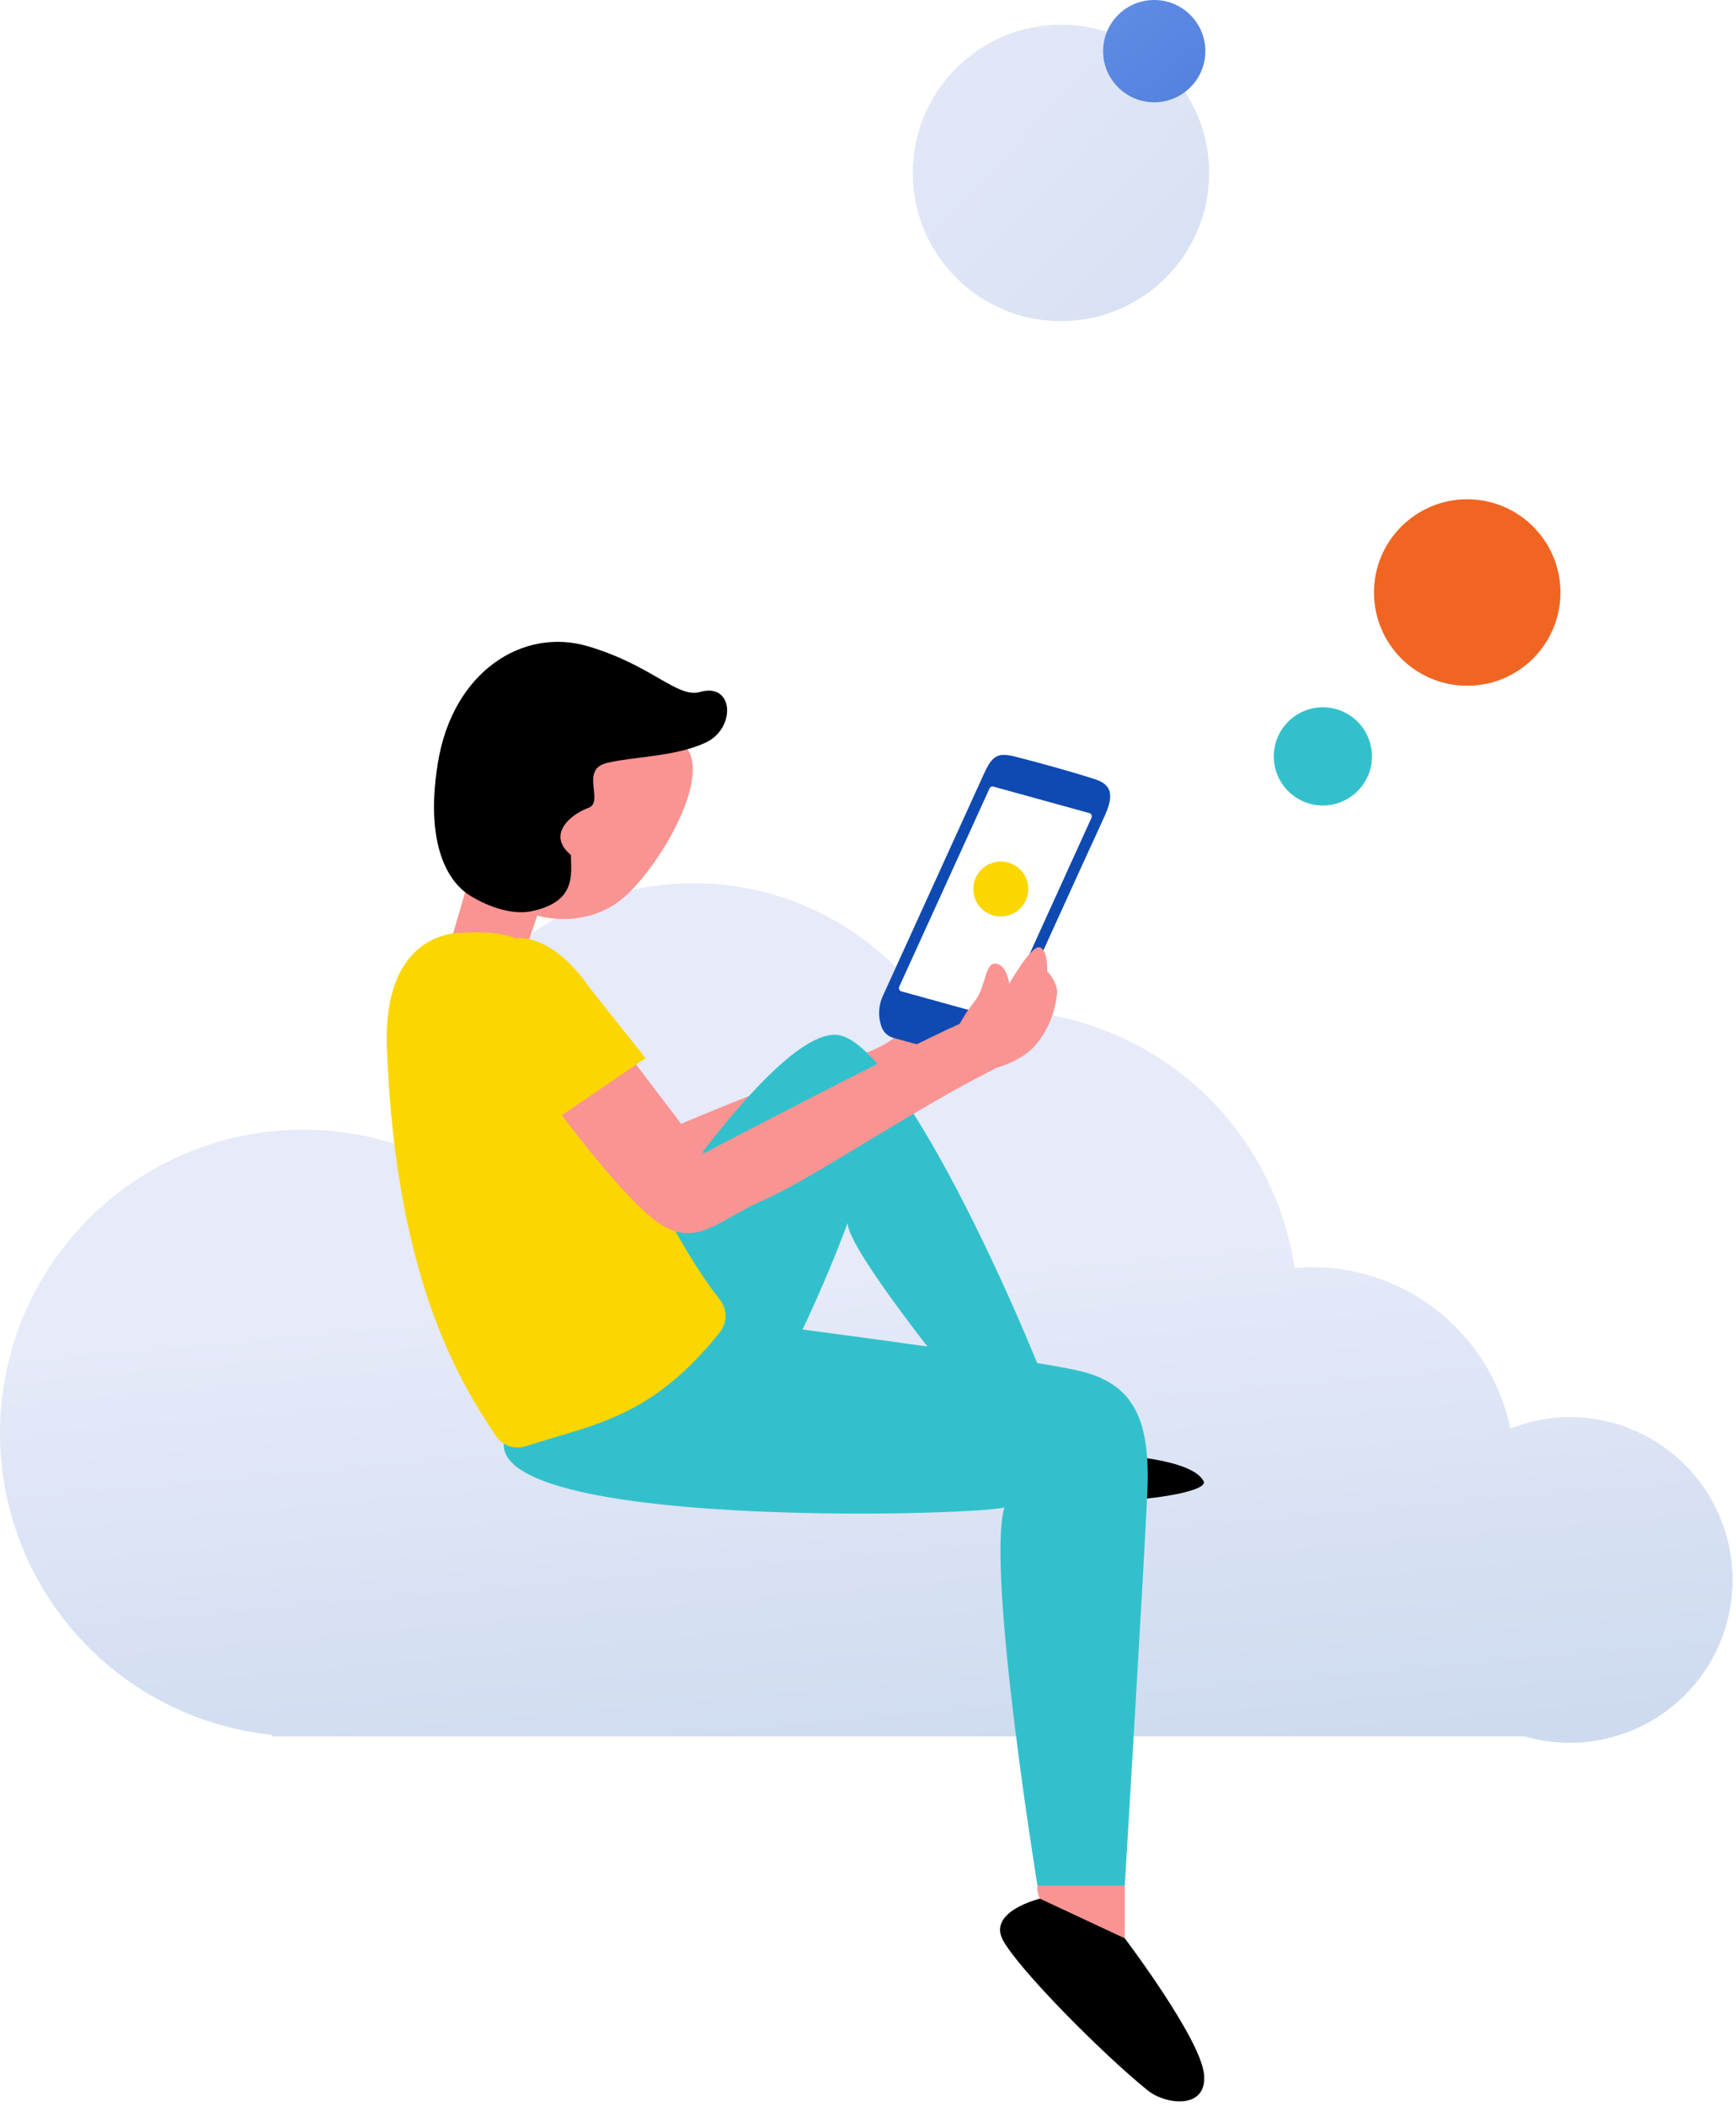 <svg width="395" height="479" viewBox="0 0 395 479" fill="none" xmlns="http://www.w3.org/2000/svg">
<path d="M357.28 322.338C352.615 322.342 347.993 323.237 343.665 324.976C341.508 314.605 335.849 305.291 327.638 298.599C319.426 291.906 309.162 288.243 298.569 288.224C297.21 288.224 295.868 288.295 294.539 288.409C293.17 279.164 289.93 270.297 285.017 262.347C280.105 254.397 273.623 247.533 265.968 242.174C258.312 236.814 249.645 233.072 240.494 231.175C231.343 229.279 221.902 229.269 212.747 231.145C205.417 219.586 194.629 210.633 181.917 205.558C169.205 200.483 155.217 199.546 141.941 202.879C128.666 206.212 116.779 213.645 107.972 224.123C99.164 234.6 93.885 247.588 92.883 261.238C83.701 257.853 73.904 256.46 64.143 257.15C54.381 257.84 44.877 260.599 36.263 265.243C27.649 269.887 20.121 276.309 14.179 284.085C8.237 291.86 4.016 300.811 1.797 310.342C-0.422 319.873 -0.588 329.767 1.309 339.368C3.206 348.968 7.124 358.055 12.801 366.026C18.479 373.997 25.787 380.67 34.24 385.6C42.693 390.531 52.098 393.608 61.831 394.626L61.866 394.975H346.9C351.991 396.444 357.338 396.805 362.58 396.031C367.822 395.258 372.837 393.369 377.287 390.492C381.737 387.615 385.518 383.817 388.375 379.355C391.231 374.892 393.098 369.868 393.847 364.623C394.597 359.377 394.212 354.032 392.72 348.948C391.227 343.863 388.662 339.158 385.196 335.15C381.73 331.142 377.444 327.924 372.629 325.713C367.813 323.503 362.579 322.351 357.28 322.336V322.338Z" fill="url(#paint0_linear)"/>
<path d="M121.189 226.046L145.122 259.766C145.122 259.766 171.246 248.595 185.06 243.742C198.873 238.888 204.287 238.303 210.23 227.963C210.674 226.528 212.942 227.708 210.202 231.891C207.462 236.074 210.448 235.394 213.641 232.165C215.937 229.445 218.441 226.915 221.134 224.582C222.06 224.384 223.363 225.158 214.869 234.582C218.346 232.495 225.782 224.658 226.803 225.555C228.116 226.707 221.455 232.883 216.457 236.99C219.622 236.122 225.952 230.191 227.209 230.607C228.475 231.022 221.956 236.792 217.496 239.596C222.494 237.963 225.187 235.989 225.867 236.858C226.548 237.727 217.959 241.476 204.845 246.688C186.373 254.025 168.733 262.939 158.227 266.508C147.711 270.078 142.344 275.932 134.681 270.701C127.019 265.47 104.834 238.35 104.834 238.35L121.189 226.046Z" fill="#F99492"/>
<path d="M117.951 220.882L122.25 208.266C122.25 208.266 134.136 212.034 143.216 202.978C152.097 194.13 162.519 174.432 155.121 169.069C147.713 163.715 133.484 149.258 117.384 159.069C105.952 166.038 97.902 192.563 106.471 200.778L102.172 215.499L117.951 220.882Z" fill="#F99492"/>
<path d="M160.554 168.927C153.609 172.166 144.18 172.062 138.019 173.573C131.859 175.084 137.575 182.459 133.881 183.771C130.177 185.074 124.149 189.72 129.894 194.479C129.941 198.861 131.226 205.15 120.899 207.284C115.41 208.417 108.701 205.027 106.131 203.167C103.561 201.316 96.229 194.338 99.64 173.488C103.051 152.638 119.085 142.657 133.758 147.001C148.431 151.345 154.082 158.889 159.306 157.398C167.016 155.197 167.508 165.688 160.554 168.927Z" fill="black"/>
<path d="M255.925 428.926V444.686C255.925 444.686 235.016 436.811 236.046 428.926C244.956 423.1 255.925 428.926 255.925 428.926Z" fill="#F99492"/>
<path d="M236.623 431.891C236.623 431.891 224.737 434.743 228.166 441.258C231.596 447.764 250.776 467.15 261.15 475.517C265.232 478.812 274.832 479.964 273.944 471.749C273.055 463.534 255.926 440.918 255.926 440.918L236.623 431.891Z" fill="black"/>
<path d="M245.967 330.607C245.967 330.607 271.062 330.607 273.943 337.113C274.435 340.881 238.786 343.969 232.957 338.822L230.557 330.598H245.967V330.607Z" fill="black"/>
<path d="M142.139 288.133C142.111 286.896 175.256 235.036 190.071 235.376C204.876 235.716 236.405 307.312 243.605 330.607H230.585C230.585 330.607 192.877 285.735 192.877 278.2C187.34 292.959 180.698 307.274 172.997 321.023C173.007 321.023 142.479 305.603 142.139 288.133Z" fill="#32C1CC"/>
<path d="M159.618 299.437C159.618 299.437 235.375 309.021 246.675 312.109C257.976 315.197 261.755 323.062 261.065 339.172C260.375 355.272 255.925 428.926 255.925 428.926H236.055C236.055 428.926 224.396 357.33 228.516 342.94C217.896 344.998 112.433 347.415 114.654 328.058C126.474 316.566 159.618 299.437 159.618 299.437Z" fill="#32C1CC"/>
<path d="M88.038 238.322C87.065 211.25 104.932 212.241 104.932 212.241C129.563 210.136 131.907 228.521 143.273 258.285C147.969 270.56 156.86 286.906 163.823 295.688C165.533 297.85 165.514 300.919 163.785 303.072C148.12 322.6 135.421 323.874 119.586 328.983C117.016 329.814 114.219 328.813 112.764 326.547C106.897 317.397 90.05 294.12 88.038 238.322Z" fill="#FBD600"/>
<path d="M222.195 240.003L203.487 234.838C201.238 234.215 200.567 230.277 202.117 226.849L225.039 176.529C226.125 174.149 227.968 172.799 229.536 173.224L248.244 178.389C250.502 179.012 251.163 182.959 249.614 186.377L226.692 236.708C225.606 239.078 223.763 240.428 222.195 240.003Z" fill="white"/>
<path d="M249.311 177.313C244.209 175.613 234.865 173.082 231.086 172.138C227.306 171.194 225.87 171.571 223.895 175.991L200.983 226.321C199.849 228.653 199.726 231.354 200.662 233.781C201.115 234.876 202.032 235.707 203.166 236.056L221.873 241.222C224.084 241.835 226.484 240.23 227.845 237.218C227.845 237.218 248.716 191.26 250.766 186.897C252.817 182.534 254.102 178.908 249.311 177.313ZM226.957 231.543L205.093 225.509C204.64 225.386 204.413 224.885 204.602 224.461L225.152 179.352C225.303 179.012 225.681 178.833 226.05 178.937L247.866 184.961C248.319 185.084 248.546 185.584 248.357 186.009L227.854 231.127C227.694 231.467 227.316 231.647 226.957 231.543Z" fill="#0F4AB2"/>
<path d="M226.399 243.11C208.57 251.92 184.269 268.426 174.084 272.827C163.899 277.227 159.004 283.497 150.954 278.898C142.895 274.309 126.549 251.93 126.549 251.93L141.846 238.351L160.11 262.373C160.11 262.373 205.008 238.833 218.387 232.884" fill="#F99492"/>
<path d="M221.741 227.813C224.396 224.442 224.056 218.899 226.598 219.21C229.139 219.522 229.631 223.771 229.631 223.771C229.631 223.771 234.752 214.772 236.622 215.499C238.503 216.217 238.266 220.948 238.266 220.948C239.476 222.147 240.279 223.696 240.553 225.367C240.288 229.73 238.682 233.903 235.961 237.312C232.361 242.024 224.547 243.46 224.547 243.46L217.962 233.696C219.001 231.609 220.267 229.635 221.741 227.813Z" fill="#F99492"/>
<path d="M118.792 259.852L108.588 242.317C102.758 233.78 99.404 223.639 106.576 218.747L112.585 215.15C119.756 210.258 128.439 216.273 134.259 224.81L146.882 240.711" fill="#FBD600"/>
<path d="M227.713 208.474C231.167 208.474 233.968 205.675 233.968 202.223C233.968 198.77 231.167 195.971 227.713 195.971C224.258 195.971 221.458 198.77 221.458 202.223C221.458 205.675 224.258 208.474 227.713 208.474Z" fill="#FBD600"/>
<g filter="url(#filter0_d)">
<path d="M329.73 151.879C341.444 151.879 350.941 142.382 350.941 130.668C350.941 118.953 341.444 109.456 329.73 109.456C318.015 109.456 308.518 118.953 308.518 130.668C308.518 142.382 318.015 151.879 329.73 151.879Z" fill="#F16522"/>
</g>
<path d="M241.406 73.054C260.027 73.054 275.123 57.958 275.123 39.337C275.123 20.716 260.027 5.621 241.406 5.621C222.785 5.621 207.689 20.716 207.689 39.337C207.689 57.958 222.785 73.054 241.406 73.054Z" fill="url(#paint1_linear)"/>
<path d="M262.625 23.266C269.05 23.266 274.258 18.058 274.258 11.633C274.258 5.208 269.05 0 262.625 0C256.2 0 250.992 5.208 250.992 11.633C250.992 18.058 256.2 23.266 262.625 23.266Z" fill="url(#paint2_linear)"/>
<path d="M300.997 183.226C307.165 183.226 312.164 178.226 312.164 172.059C312.164 165.891 307.165 160.891 300.997 160.891C294.829 160.891 289.83 165.891 289.83 172.059C289.83 178.226 294.829 183.226 300.997 183.226Z" fill="#32C1CC"/>
<defs>
<filter id="filter0_d" x="308.518" y="109.456" width="50.647" height="50.647" filterUnits="userSpaceOnUse" color-interpolation-filters="sRGB">
<feFlood flood-opacity="0" result="BackgroundImageFix"/>
<feColorMatrix in="SourceAlpha" type="matrix" values="0 0 0 0 0 0 0 0 0 0 0 0 0 0 0 0 0 0 127 0"/>
<feOffset dx="4.112" dy="4.112"/>
<feGaussianBlur stdDeviation="2.056"/>
<feColorMatrix type="matrix" values="0 0 0 0 0.361 0 0 0 0 0.576 0 0 0 0 0.898 0 0 0 0.302 0"/>
<feBlend mode="normal" in2="BackgroundImageFix" result="effect1_dropShadow"/>
<feBlend mode="normal" in="SourceGraphic" in2="effect1_dropShadow" result="shape"/>
</filter>
<linearGradient id="paint0_linear" x1="177.793" y1="292.027" x2="190.305" y2="432.39" gradientUnits="userSpaceOnUse">
<stop stop-color="#E6EAF9"/>
<stop offset="1" stop-color="#C8D7ED"/>
</linearGradient>
<linearGradient id="paint1_linear" x1="196.63" y1="-4.427" x2="350.918" y2="146.421" gradientUnits="userSpaceOnUse">
<stop stop-color="#E6EAF9"/>
<stop offset="1" stop-color="#C8D7ED"/>
</linearGradient>
<linearGradient id="paint2_linear" x1="192.804" y1="-75.08" x2="369.859" y2="144.808" gradientUnits="userSpaceOnUse">
<stop stop-color="#89AEFF"/>
<stop offset="1" stop-color="#0F4AB2"/>
</linearGradient>
</defs>
</svg>
